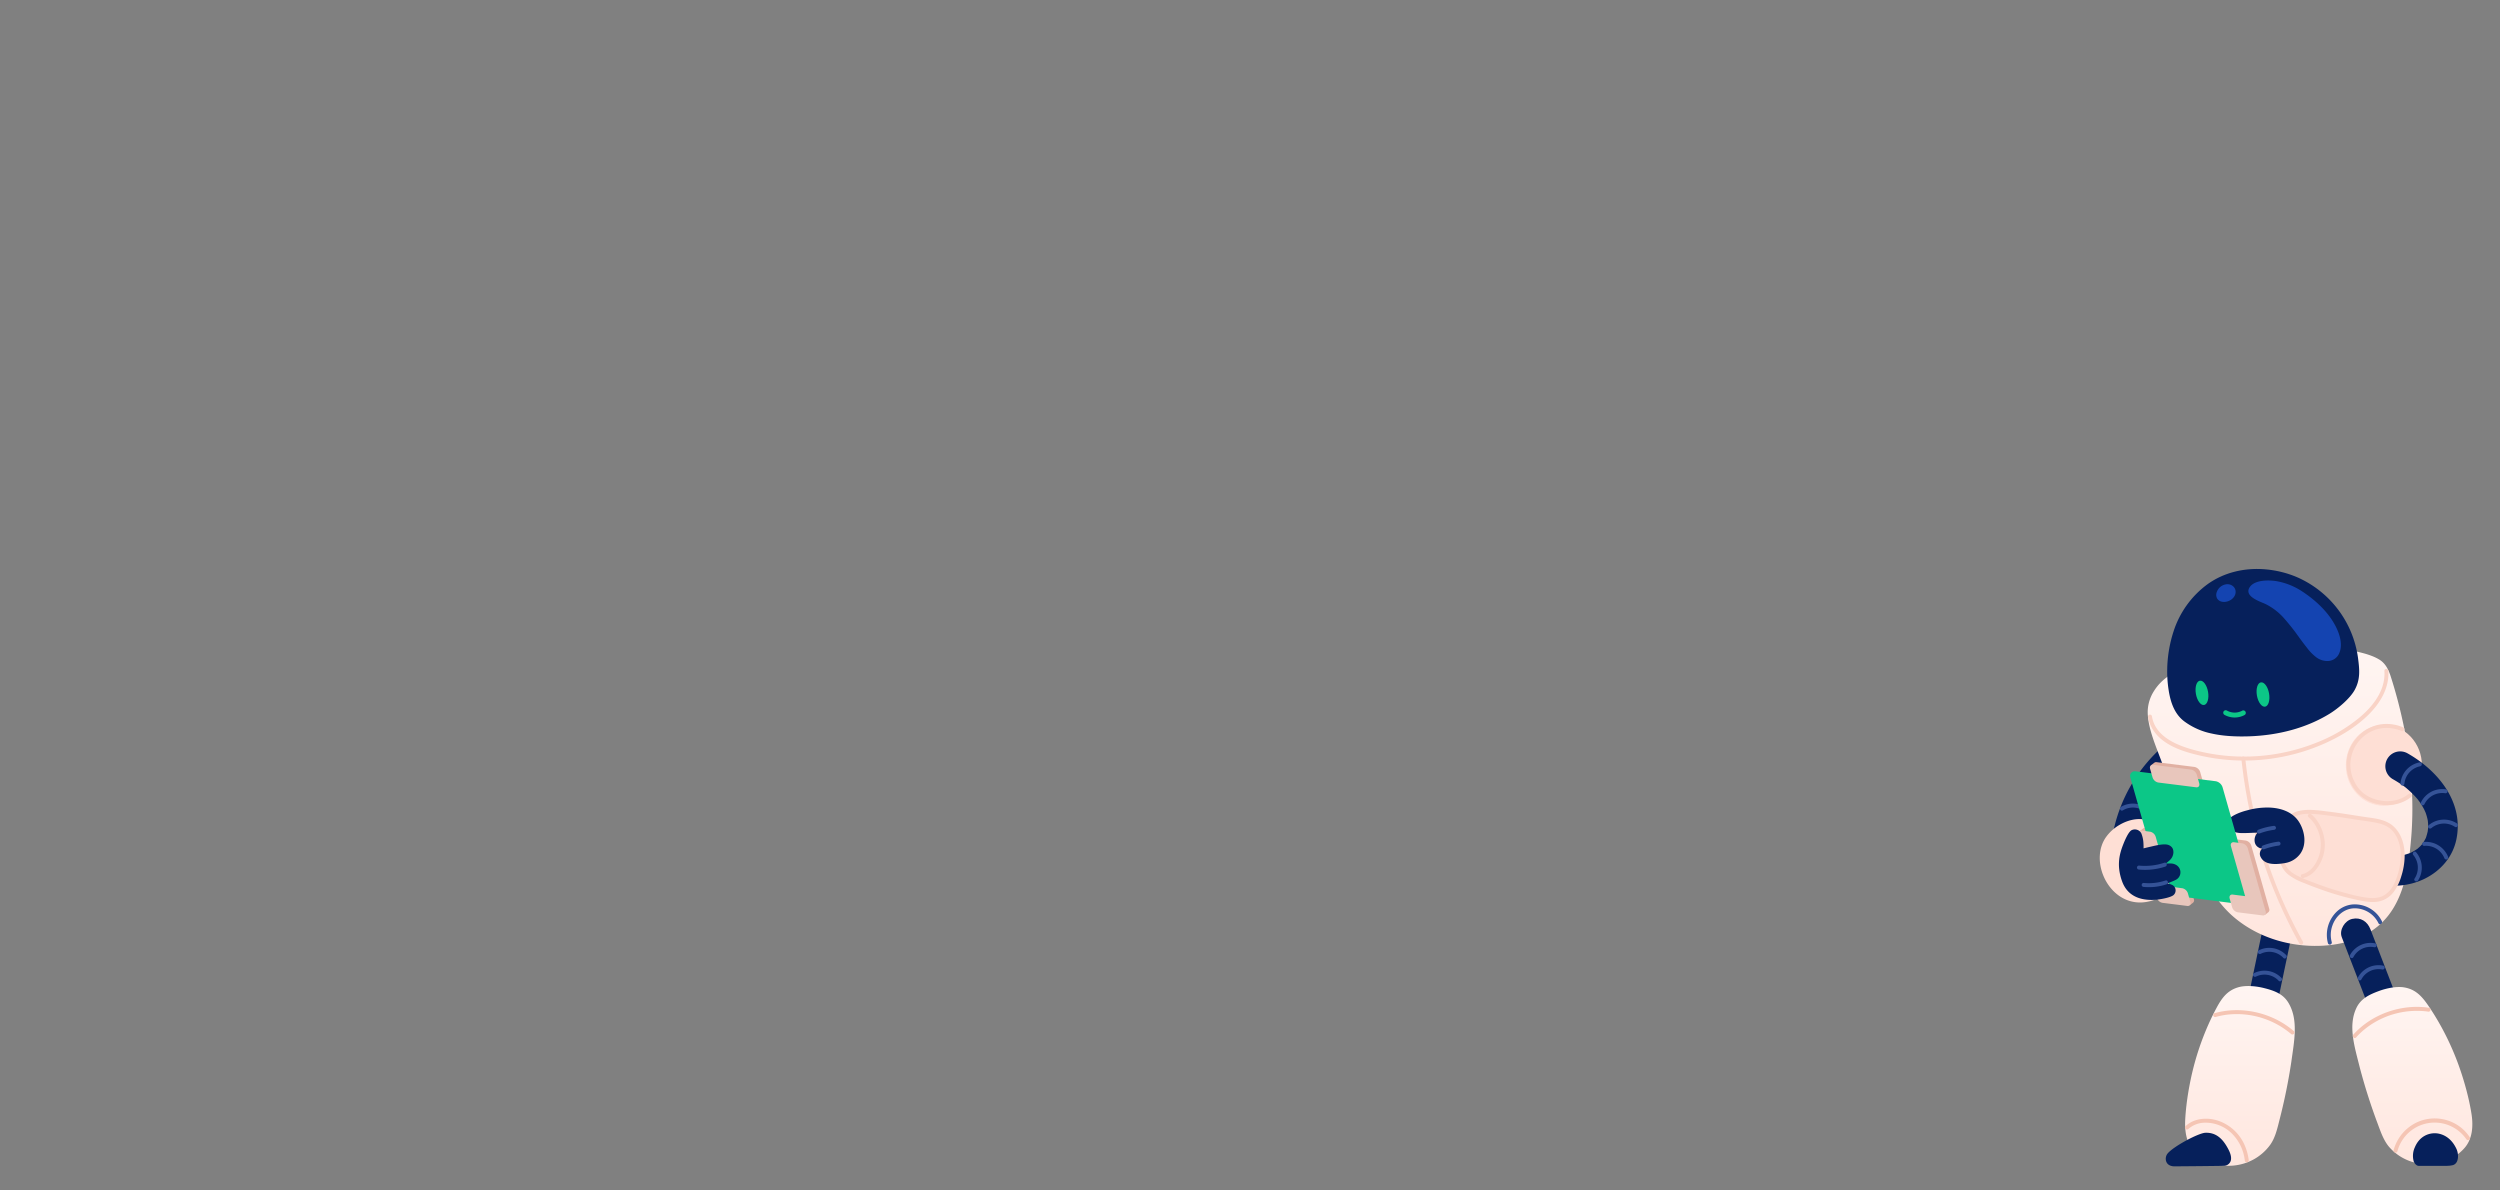 <svg xmlns="http://www.w3.org/2000/svg" xmlns:xlink="http://www.w3.org/1999/xlink" width="1674" height="797" viewBox="0 0 1674 797">
  <rect x="0" y="0" width="1674" height="797" fill="#808080" stroke="none"/>
  <defs>
    <linearGradient id="linear-gradient" x1="0.5" x2="0.5" y2="1" gradientUnits="objectBoundingBox">
      <stop offset="0" stop-color="#fff5f2"/>
      <stop offset="1" stop-color="#ffe6de"/>
    </linearGradient>
  </defs>
  <g id="Group_7317" data-name="Group 7317" transform="translate(-167 -250)">
    <rect id="Rectangle_2141" data-name="Rectangle 2141" width="1674" height="797" transform="translate(167 250)" fill="none"/>
    <g id="Group_7264" data-name="Group 7264" transform="translate(1573 630.984)">
      <g id="Group_7265" data-name="Group 7265" transform="translate(0 0)">
        <path id="Path_8425" data-name="Path 8425" d="M217.368,355.267,199.741,439.3c-1.1,5.261-7.289,8.31-12.239,6.95-5.454-1.5-8.056-6.963-6.949-12.239q8.813-42.017,17.627-84.035c1.1-5.261,7.288-8.31,12.239-6.95,5.455,1.5,8.057,6.963,6.95,12.239" transform="translate(-87.741 -115.385)" fill="#06205b"/>
        <path id="Path_8426" data-name="Path 8426" d="M283.3,236.811a104.271,104.271,0,0,1,36.263-62.26c4.156-3.4,10-4.066,14.071,0,3.509,3.509,4.18,10.652,0,14.071A85.483,85.483,0,0,0,302.49,242.1c-.907,5.3-7.426,8.271-12.239,6.95-5.608-1.541-7.86-6.924-6.95-12.239" transform="translate(-274.837 -57.825)" fill="#06205b"/>
        <path id="Path_8427" data-name="Path 8427" d="M343.466,242.812a12.988,12.988,0,0,0-15.377-1.447c-1.455.9-2.789-1.392-1.339-2.291a15.688,15.688,0,0,1,18.592,1.862c1.253,1.165-.626,3.039-1.876,1.876" transform="translate(-312.604 -79.746)" fill="#355397"/>
        <path id="Path_8428" data-name="Path 8428" d="M60.538,121.567a26.516,26.516,0,0,1,4.255-13.054c6.953-11.1,19.33-15.654,31.317-19.066,15.815-4.5,31.914-6.625,48.276-7.785,18.258-1.293,38.286-3.5,56.283.6,5,1.138,10.282,2.551,14.728,5.186,4.407,2.611,6.442,6.993,7.938,11.693a322.866,322.866,0,0,1,8.394,31.83c5.211,24.919,7.363,51.213,5.141,76.875C234.943,230.1,231.137,255,211.322,268.64c-11.307,7.783-25.39,10.754-39.116,10.654-19.056-.139-38.252-6.2-53.279-18.654C101.263,246.005,93.2,223.258,85.88,202.446c-4.91-13.967-9.806-27.942-14.458-42-3.874-11.708-11.291-26.417-10.885-38.88" transform="translate(-28.411 -26.901)" fill="url(#linear-gradient)"/>
        <path id="Path_8429" data-name="Path 8429" d="M173.421,190.715a334.169,334.169,0,0,0,9.97,52.881,311.913,311.913,0,0,0,16.7,46.063q5.481,12.066,11.9,23.676c.824,1.5-1.467,2.837-2.291,1.339a334.545,334.545,0,0,1-20.213-43.72,315.545,315.545,0,0,1-13.99-49.159c-2.051-10.281-3.6-20.657-4.731-31.079a1.335,1.335,0,0,1,1.327-1.327,1.357,1.357,0,0,1,1.327,1.327" transform="translate(-75.964 -63.765)" fill="#f9d3c6"/>
        <path id="Path_8430" data-name="Path 8430" d="M125.672,351.2a17.72,17.72,0,0,0-16.154-9.992c-6.822.149-12.37,5.091-14.623,11.339a18.381,18.381,0,0,0-.5,11.326,1.328,1.328,0,0,1-2.558.705,21.571,21.571,0,0,1,6.063-21.3,17.73,17.73,0,0,1,10.212-4.639,20.259,20.259,0,0,1,19.851,11.217c.728,1.535-1.559,2.883-2.291,1.339" transform="translate(60.958 -113.985)" fill="#355397"/>
        <path id="Path_8431" data-name="Path 8431" d="M50.891,184.527c0,14.954,11.407,27.077,25.478,27.077s25.478-12.123,25.478-27.077S90.44,157.45,76.369,157.45s-25.478,12.123-25.478,27.077" transform="translate(113.87 -53.012)" fill="#fedfd5"/>
        <path id="Path_8432" data-name="Path 8432" d="M104.4,205.234c-6.041,4.912-13.888,6.425-21.466,5.051a25.942,25.942,0,0,1-17.267-10.994,28.4,28.4,0,0,1-3.825-22.54,28.1,28.1,0,0,1,11.735-16.06,26.178,26.178,0,0,1,11.451-4.131,28.415,28.415,0,0,1,13.76,2.088,1.369,1.369,0,0,1,.926,1.632,1.335,1.335,0,0,1-1.632.926c-6.853-2.765-14.45-2.988-21.078.537A24.808,24.808,0,0,0,66.465,195.4a22.6,22.6,0,0,0,6.347,7.789,24.691,24.691,0,0,0,8.22,3.937c7.279,2.022,15.513,1.094,21.5-3.77a1.366,1.366,0,0,1,1.877,0,1.336,1.336,0,0,1,0,1.876" transform="translate(104.234 -52.66)" fill="#f9d3c6"/>
        <path id="Path_8433" data-name="Path 8433" d="M44.361,185.551c20.433,11.633,37.812,32.837,32.557,57.7-5.04,23.843-32.754,36.26-54.894,28.6-5.076-1.756-8.439-6.819-6.949-12.239,1.356-4.934,7.138-8.715,12.239-6.95,1.087.376,2.174.718,3.291.988.4.1,3.612.59,1.693.389a42.241,42.241,0,0,0,5.852.1c2.95-.1-1.677.423,1.216-.112.951-.176,1.9-.371,2.835-.614q1.627-.421,3.206-.992.675-.236,1.335-.507-1.173.478-.222.038a30.927,30.927,0,0,0,5.137-3.116c-1.562,1.228.62-.67.73-.775A23.32,23.32,0,0,0,54.292,246c-.886,1.091.878-1.384,1.064-1.7.2-.346,1.352-2.551,1.067-1.912a41.98,41.98,0,0,0,1.494-5.4c-.341,1.861.078-1.121.086-1.281.05-.992.051-1.987.009-2.98-.014-.323-.315-3.043-.055-1.336a31.326,31.326,0,0,0-.752-3.453,34.949,34.949,0,0,0-1.1-3.39c.576,1.5-.49-1.02-.6-1.228a44.683,44.683,0,0,0-3.013-5.084c-.08-.118-1.821-2.426-.842-1.2-.74-.927-1.527-1.817-2.332-2.688a60.43,60.43,0,0,0-4.834-4.674,30.787,30.787,0,0,0-3.822-2.974c-2.05-1.429-4.178-2.734-6.349-3.969a9.951,9.951,0,0,1,10.044-17.182" transform="translate(161.844 -62.034)" fill="#06205b"/>
        <path id="Path_8434" data-name="Path 8434" d="M152.9,280.328a35.927,35.927,0,0,0-.523-13.913,20.349,20.349,0,0,0-7.347-11.585c-4.444-3.242-10.18-3.9-15.624-4.686-8.356-1.205-16.883-2.72-25.167-3.722-7.031-.851-19.813-3.117-25.758,2.121-9.811,8.642-9.957,21.706-4.77,32.779,2.437,5.2,8.148,7.9,13.47,10.062,12.451,5.056,25.232,9.435,38.429,11.969,4.671.9,9.649,1.535,14.066-.229,4.434-1.77,7.676-5.777,9.571-10.16a50.5,50.5,0,0,0,3.653-12.637" transform="translate(49.5 -82.556)" fill="#fedfd5"/>
        <path id="Path_8435" data-name="Path 8435" d="M143.683,255.3c-3.07-2.2-6.7-3.167-10.372-3.807-4.019-.7-8.076-1.2-12.107-1.832-7.541-1.178-15.083-2.324-22.664-3.222a68,68,0,0,0-9.188-.582,20.861,20.861,0,0,0-8.287,1.5c-2.76,1.263-4.938,3.8-6.547,6.317a22.716,22.716,0,0,0-3.258,8.642,27.108,27.108,0,0,0,.23,9.405,29.445,29.445,0,0,0,3.26,9.339c1.648,2.773,4.379,4.66,7.181,6.134a97.346,97.346,0,0,0,10.492,4.444,212.694,212.694,0,0,0,24.26,7.851,97.891,97.891,0,0,0,12.393,2.535c3.8.447,7.774.339,11.156-1.649a17.667,17.667,0,0,0,6.55-7.379,44.46,44.46,0,0,0,3.8-11.558c1.463-7.5,1.135-16.128-3.424-22.561a15.975,15.975,0,0,0-3.472-3.571,1.367,1.367,0,0,1-.476-1.815,1.336,1.336,0,0,1,1.815-.476c6.657,4.94,9.075,13.355,8.959,21.345a46.241,46.241,0,0,1-2.217,13.159,33.141,33.141,0,0,1-5.2,10.714,16.934,16.934,0,0,1-9.181,6.126c-4.215,1.029-8.61.407-12.805-.4a179.663,179.663,0,0,1-26.063-7.253q-6.355-2.249-12.594-4.81a38.627,38.627,0,0,1-9.566-5.143,16.486,16.486,0,0,1-3.643-3.947,24.211,24.211,0,0,1-2.2-4.765,34.905,34.905,0,0,1-2.158-10.234,25.866,25.866,0,0,1,6.652-19.066,15.466,15.466,0,0,1,7.935-4.8,34.385,34.385,0,0,1,9.764-.675c3.1.156,6.177.555,9.251.952,4.151.537,8.3,1.082,12.435,1.714,4.579.7,9.152,1.447,13.736,2.119,3.947.579,7.98,1,11.761,2.344a20.6,20.6,0,0,1,5.133,2.615,1.364,1.364,0,0,1,.476,1.815,1.337,1.337,0,0,1-1.815.476" transform="translate(50.175 -81.881)" fill="#f9d3c6"/>
        <path id="Path_8436" data-name="Path 8436" d="M169.525,251.052c.161-2.773,3.362-4.5,5.724-5.689a39.458,39.458,0,0,1,7.261-2.582,50.331,50.331,0,0,1,14.893-1.953c7.651.226,15.466,2.711,19.845,9.227,3.579,5.324,5.955,14.495,1.347,21.384a15.838,15.838,0,0,1-10.135,6.51c-.028.006-.052.018-.082.023-.127.022-.252.04-.379.062l-.029,0c-7.2,1.207-13.648.931-16.107-4.077A4.517,4.517,0,0,1,193,268.238a5.215,5.215,0,0,1-5.039-3.93,7.15,7.15,0,0,1,1.851-6.678q-.857.024-1.713.051c-3.026.1-6.067.295-9.095.245-2.615-.043-9.829-.876-9.482-6.874" transform="translate(-84.108 -81.078)" fill="#06205b"/>
        <path id="Path_8437" data-name="Path 8437" d="M155.871,247.468c5.449,4.543,8.528,11.941,9.035,18.91a26.433,26.433,0,0,1-5.719,17.946,15.973,15.973,0,0,1-8.655,5.817c-1.661.39-2.37-2.168-.706-2.558,5.572-1.309,9.235-6.631,11.055-11.74a24.3,24.3,0,0,0-.682-17.8,22.7,22.7,0,0,0-6.2-8.7c-1.313-1.094.572-2.962,1.876-1.876" transform="translate(-14.244 -83.209)" fill="#f9d3c6"/>
        <path id="Path_8438" data-name="Path 8438" d="M245.609,102.179c.67,11.617-5.63,21.938-13.705,29.772-8.258,8.011-18.379,14.108-28.836,18.792a132.452,132.452,0,0,1-41.115,10.865A131.861,131.861,0,0,1,119.845,159c-13-2.958-28.457-7.852-33.915-21.377a20.212,20.212,0,0,1-1.228-4.456,1.369,1.369,0,0,1,.927-1.632,1.337,1.337,0,0,1,1.632.926c2.192,14.063,17.222,19.834,29.265,22.995a128.792,128.792,0,0,0,40.726,3.881,130.1,130.1,0,0,0,40.057-9.01,105.332,105.332,0,0,0,29.448-17.273c7.973-6.83,15.3-15.925,16.162-26.787a29.9,29.9,0,0,0,.036-4.086c-.1-1.706,2.555-1.7,2.653,0" transform="translate(-52.352 -33.972)" fill="#f9d3c6"/>
        <path id="Path_8439" data-name="Path 8439" d="M118.479,41.8A63.137,63.137,0,0,1,141.09,10.314C152.34,2.168,166.221-.911,179.8.229a69.639,69.639,0,0,1,20.7,4.984A69.17,69.17,0,0,1,241.984,59.5c1.033,7.929,1.7,14.353-2.221,21.5-3.2,5.832-11.248,12.515-16.761,15.908-15.58,9.587-34.306,14.446-53.618,15.138-8.586.308-17.562-.088-25.334-1.848a46.385,46.385,0,0,1-18.232-8.04c-6.678-4.935-9.282-12.736-10.567-20.638a81.005,81.005,0,0,1-1.033-13.357A86.734,86.734,0,0,1,118.479,41.8" transform="translate(-69.066 0)" fill="#06205b"/>
        <path id="Path_8440" data-name="Path 8440" d="M274.8,120.183c.785,4.491-.4,8.449-2.643,8.843s-4.7-2.93-5.488-7.42.4-8.449,2.643-8.842,4.7,2.929,5.488,7.42" transform="translate(-202.295 -37.955)" fill="#0cc787"/>
        <path id="Path_8441" data-name="Path 8441" d="M213.2,121.879c.785,4.491-.4,8.449-2.643,8.843s-4.7-2.929-5.488-7.42.4-8.449,2.643-8.842,4.7,2.929,5.488,7.42" transform="translate(-99.837 -38.526)" fill="#0cc787"/>
        <path id="Path_8442" data-name="Path 8442" d="M231.179,142.816a10.543,10.543,0,0,0,10.141.124,1.658,1.658,0,1,1,1.674,2.863,13.984,13.984,0,0,1-13.49-.124,1.659,1.659,0,0,1,1.674-2.864" transform="translate(-146.027 -48.011)" fill="#0cc787"/>
        <path id="Path_8443" data-name="Path 8443" d="M204.959,277.913a42.442,42.442,0,0,0-9.658,2.455,1.337,1.337,0,0,1-1.632-.927,1.356,1.356,0,0,1,.927-1.632,45.233,45.233,0,0,1,10.364-2.55,1.334,1.334,0,0,1,1.327,1.327,1.36,1.36,0,0,1-1.327,1.327" transform="translate(-85.242 -92.674)" fill="#355397"/>
        <path id="Path_8444" data-name="Path 8444" d="M209.569,261.974a42.442,42.442,0,0,0-9.658,2.455,1.337,1.337,0,0,1-1.632-.927,1.356,1.356,0,0,1,.927-1.632,45.232,45.232,0,0,1,10.364-2.55,1.334,1.334,0,0,1,1.327,1.327,1.36,1.36,0,0,1-1.327,1.327" transform="translate(-92.91 -87.308)" fill="#355397"/>
        <path id="Path_8445" data-name="Path 8445" d="M296.677,270.056a22.132,22.132,0,0,1,2.915-5.647,28.887,28.887,0,0,1,8.37-7.705c5.366-3.3,12.2-5.276,18.577-3.662,13.177,3.34,22.562,15.662,22.36,28.284a28.724,28.724,0,0,1-5.818,17.349,26.412,26.412,0,0,1-14.937,8.967c-22.46,5.131-37.585-19.893-31.467-37.585" transform="translate(-295.311 -85.003)" fill="#fedfd5"/>
        <path id="Path_8446" data-name="Path 8446" d="M272.075,197.153l2.255-1.75.007.01a1.977,1.977,0,0,1,1.565-.4l25.394,3.2a5.052,5.052,0,0,1,3.807,3.456l1.615,5.688c.484,1.7-.435,2.922-2.054,2.718l-25.395-3.2a5.051,5.051,0,0,1-3.807-3.456l-1.615-5.687c-.008-.029-.009-.055-.016-.084Z" transform="translate(-237.844 -65.653)" fill="#e1b0a2"/>
        <path id="Path_8447" data-name="Path 8447" d="M207.887,273.091l5.467.688a4.991,4.991,0,0,1,3.763,3.415l11.989,42.215a2.088,2.088,0,0,1-.568,2.375h0l-2.263,1.753-.458-1.6L210.4,320a4.993,4.993,0,0,1-3.763-3.416L205,310.823c-.478-1.685.43-2.888,2.03-2.686l8.31,1.045-9.487-33.4c-.479-1.685.43-2.888,2.03-2.687" transform="translate(-115.657 -91.939)" fill="#e1b0a2"/>
        <path id="Path_8448" data-name="Path 8448" d="M280.923,263.508l2.255-1.75,0,.007a1.968,1.968,0,0,1,1.523-.368l5.467.688a4.992,4.992,0,0,1,3.763,3.416l9.487,33.4,8.309,1.045a4.994,4.994,0,0,1,3.764,3.416l1.636,5.76a2.087,2.087,0,0,1-.568,2.374h0l-2.263,1.753-.458-1.6-15.415-1.94a4.992,4.992,0,0,1-3.763-3.416l-11.989-42.214c-.008-.029-.009-.054-.016-.082Z" transform="translate(-254.123 -88.002)" fill="#e1b0a2"/>
        <path id="Path_8449" data-name="Path 8449" d="M245.3,287.089l55.146,6.939c1.926.242,3.019-1.206,2.443-3.234l-21.531-75.812a6.008,6.008,0,0,0-4.529-4.111l-54.206-6.705a3.134,3.134,0,0,0-3.112,3.953l21.26,74.86a6.008,6.008,0,0,0,4.529,4.111" transform="translate(-199.105 -68.734)" fill="#0cc787"/>
        <path id="Path_8450" data-name="Path 8450" d="M218.9,311.937l-9.487-33.4c-.479-1.685.43-2.888,2.03-2.687l5.467.688a4.993,4.993,0,0,1,3.763,3.416l11.989,42.214c.478,1.685-.43,2.888-2.03,2.687l-16.674-2.1a4.993,4.993,0,0,1-3.763-3.416l-1.636-5.76c-.479-1.685.43-2.888,2.03-2.686Z" transform="translate(-121.57 -92.867)" fill="#e8c6bc"/>
        <path id="Path_8451" data-name="Path 8451" d="M305.352,301.658l-9.487-33.4a4.994,4.994,0,0,0-3.763-3.416l-5.467-.688c-1.6-.2-2.509,1-2.03,2.687l11.989,42.214a5,5,0,0,0,3.763,3.416l16.674,2.1c1.6.2,2.508-1,2.03-2.687l-1.636-5.759a4.994,4.994,0,0,0-3.763-3.416Z" transform="translate(-258.411 -88.929)" fill="#e8c6bc"/>
        <path id="Path_8452" data-name="Path 8452" d="M308.519,210.03l-1.615-5.688a5.052,5.052,0,0,0-3.807-3.456l-25.395-3.2c-1.618-.2-2.538,1.014-2.054,2.719l1.615,5.687a5.051,5.051,0,0,0,3.807,3.456l25.395,3.2c1.618.2,2.538-1.014,2.054-2.718" transform="translate(-241.929 -66.553)" fill="#e8c6bc"/>
        <path id="Path_8453" data-name="Path 8453" d="M330.773,300.32a4.155,4.155,0,0,1,.369,6.623c-2.215,1.745-9.31,2.915-12.161,3.1-11.2.708-18.931-3.363-22.184-12.308-4.127-11.35-1.372-19.376.819-24.977.844-2.156,3.31-8.12,5.464-9.3a4.9,4.9,0,0,1,6.551,2.047,20.33,20.33,0,0,1,1.457,7.041c.066,1.01.083,2.035.052,3.065,1.611-.41,3.227-.8,4.851-1.166,2.162-.482,3.659-.882,5.858-1.206,2.123-.312,4.77-.65,6.71.421,2.029,1.12,2.635,2.694,2.572,4.893a7.582,7.582,0,0,1-2.7,5.194,25.262,25.262,0,0,1-2.521,2.048c3.193-.14,4.855-.247,6.745.744a5.663,5.663,0,0,1-.192,10.277c-1.365.7-4.013,1.707-5.456,2.278a10.78,10.78,0,0,1,3.768,1.229" transform="translate(-281.825 -88.52)" fill="#06205b"/>
        <path id="Path_8454" data-name="Path 8454" d="M327.514,299.087a43.224,43.224,0,0,1-17.71,2,1.363,1.363,0,0,1-1.327-1.327,1.336,1.336,0,0,1,1.327-1.327,41.294,41.294,0,0,0,17-1.908c1.622-.546,2.318,2.016.705,2.558" transform="translate(-283.572 -99.812)" fill="#355397"/>
        <path id="Path_8455" data-name="Path 8455" d="M323.975,317.007a37.452,37.452,0,0,1-15.326,1.735,1.363,1.363,0,0,1-1.327-1.327,1.337,1.337,0,0,1,1.327-1.327,35.511,35.511,0,0,0,14.621-1.64c1.622-.545,2.318,2.016.705,2.558" transform="translate(-279.266 -105.846)" fill="#355397"/>
        <path id="Path_8456" data-name="Path 8456" d="M133.762,15.85c.033-.046.066-.091.1-.137,3.467-4.51,12.275-4.446,17.321-3.693A45.451,45.451,0,0,1,169.1,19.2c9.662,6.4,18.995,15.35,23.465,26.209,1.962,4.766,3.162,10.734.62,15.648a8.44,8.44,0,0,1-6.808,4.463,12.3,12.3,0,0,1-8.21-2.457,32.288,32.288,0,0,1-6.352-6.526c-1.729-2.163-3.378-4.387-5.018-6.617A148.542,148.542,0,0,0,156.6,36.96,40.529,40.529,0,0,0,144.04,27.33c-3.632-1.676-14.81-5.131-10.277-11.481" transform="translate(-33.179 -3.917)" fill="#1444b1"/>
        <path id="Path_8457" data-name="Path 8457" d="M239.115,21.111a7.916,7.916,0,0,1,6.3-5.648c3.431-.566,6.819,1.888,6.459,5.572-.377,3.857-4.7,6.529-8.334,6.177a5.1,5.1,0,0,1-3.874-2.007,5.144,5.144,0,0,1-.553-4.094" transform="translate(-160.916 -5.179)" fill="#1444b1"/>
        <path id="Path_8458" data-name="Path 8458" d="M75.244,360.056l30.888,80.116c1.877,4.867-2.067,11.127-6.949,12.239-5.695,1.3-10.23-1.738-12.239-6.949L56.056,365.346c-1.877-4.867,2.067-11.127,6.949-12.239,5.695-1.3,10.23,1.738,12.239,6.95" transform="translate(105.999 -118.786)" fill="#06205b"/>
        <path id="Path_8459" data-name="Path 8459" d="M193.208,450.541q3.2-7.691,7.109-14.972c3.7-6.894,7.376-11.591,14.408-13.686,5.212-1.553,12.264-.789,17.427.514,6.821,1.722,12.656,3.826,16.267,9.844,6.851,11.42,3.814,25.762,1.947,39.482a384.014,384.014,0,0,1-7.962,39.073c-1.441,5.718-2.863,11.991-6.283,16.658C224,544,200.047,545.785,186.252,532.92c-5.787-5.4-7.391-13.781-6.955-22.277.168-3.268.458-6.573.846-9.879.684-5.817,1.674-11.637,2.845-17.263a182.483,182.483,0,0,1,10.22-32.96" transform="translate(-122.085 -141.752)" fill="url(#linear-gradient)"/>
        <path id="Path_8460" data-name="Path 8460" d="M59.483,448.509q-4.011-7.3-8.673-14.124c-4.419-6.458-8.575-10.734-15.791-12.064-5.348-.986-12.279.529-17.272,2.379-6.6,2.442-12.173,5.16-15.119,11.53-5.588,12.088-1.031,26.022,2.3,39.463a384.231,384.231,0,0,0,12.1,37.994c2.045,5.531,4.132,11.615,8.032,15.889,13.827,15.151,37.833,14.36,50.169.091,5.176-5.986,5.871-14.493,4.527-22.894-.517-3.232-1.159-6.487-1.9-9.732-1.3-5.71-2.912-11.39-4.679-16.858a182.507,182.507,0,0,0-13.693-31.675" transform="translate(169.124 -142.087)" fill="url(#linear-gradient)"/>
        <path id="Path_8461" data-name="Path 8461" d="M270.032,569.143c7.019-.3,11.321,3.886,14.519,9.424,1.559,2.7,3.526,6.531,2.378,9.674a4.819,4.819,0,0,1-4.436,3.007c-2.128.133-30.92.372-33.079.372-6.436,0-6.861-5.87-4.7-8.519,3.94-4.834,20.676-13.758,25.319-13.957" transform="translate(-199.342 -191.619)" fill="#06205b"/>
        <path id="Path_8462" data-name="Path 8462" d="M15.791,578.934c3.5-8.279,10.959-10.161,16.193-8.981,4.563,1.028,8.786,4.127,11.591,10.1,1.721,3.665,1.728,9.918-2.57,10.98a19.782,19.782,0,0,1-4.7.418l-17.985.008c-1.481,0-2.9-1.652-3.395-3.217a13.739,13.739,0,0,1,.869-9.3" transform="translate(195.235 -191.789)" fill="#06205b"/>
        <path id="Path_8463" data-name="Path 8463" d="M52.229,303.347a13.257,13.257,0,0,0-.872-15.73c-1.114-1.284.754-3.169,1.876-1.876a15.937,15.937,0,0,1,1.287,18.945c-.946,1.412-3.245.085-2.291-1.339" transform="translate(158.588 -96.06)" fill="#355397"/>
        <path id="Path_8464" data-name="Path 8464" d="M39.133,286.314a13.27,13.27,0,0,0-13.506-8.145,1.336,1.336,0,0,1-1.327-1.327,1.357,1.357,0,0,1,1.327-1.327,15.914,15.914,0,0,1,16.065,10.094,1.337,1.337,0,0,1-.927,1.632,1.357,1.357,0,0,1-1.632-.927" transform="translate(191.599 -92.739)" fill="#355397"/>
        <path id="Path_8465" data-name="Path 8465" d="M32.7,257.855a13.258,13.258,0,0,0-15.734.808c-1.287,1.11-3.172-.759-1.876-1.876a15.936,15.936,0,0,1,18.949-1.223c1.408.951.081,3.25-1.339,2.291" transform="translate(205.122 -85.185)" fill="#355397"/>
        <path id="Path_8466" data-name="Path 8466" d="M41.318,224.952a13.269,13.269,0,0,0-13.87,7.488,1.337,1.337,0,0,1-1.815.476,1.357,1.357,0,0,1-.476-1.815,15.917,15.917,0,0,1,16.867-8.707,1.337,1.337,0,0,1,.927,1.632,1.357,1.357,0,0,1-1.632.927" transform="translate(189.902 -74.806)" fill="#355397"/>
        <path id="Path_8467" data-name="Path 8467" d="M64.334,197.816a13.257,13.257,0,0,0-10.673,11.609,1.361,1.361,0,0,1-1.327,1.327,1.337,1.337,0,0,1-1.327-1.327,15.915,15.915,0,0,1,12.621-14.168,1.363,1.363,0,0,1,1.632.927,1.338,1.338,0,0,1-.927,1.632" transform="translate(150.339 -65.732)" fill="#355397"/>
        <path id="Path_8468" data-name="Path 8468" d="M104.863,402.843a12.99,12.99,0,0,0-13.953,6.634c-.788,1.516-3.078.175-2.291-1.339a15.679,15.679,0,0,1,16.95-7.853c1.668.363.962,2.923-.705,2.558" transform="translate(84.279 -134.658)" fill="#355397"/>
        <path id="Path_8469" data-name="Path 8469" d="M112.934,380.343a12.99,12.99,0,0,0-13.953,6.634c-.788,1.516-3.078.175-2.291-1.339a15.679,15.679,0,0,1,16.95-7.853c1.668.363.962,2.923-.705,2.558" transform="translate(70.855 -127.082)" fill="#355397"/>
        <path id="Path_8470" data-name="Path 8470" d="M209.334,412.26a12.993,12.993,0,0,0-15.2-2.776c-1.514.783-2.858-1.506-1.339-2.29a15.683,15.683,0,0,1,18.41,3.191c1.153,1.256-.718,3.138-1.876,1.876" transform="translate(-89.54 -136.534)" fill="#355397"/>
        <path id="Path_8471" data-name="Path 8471" d="M204.551,389.22a12.992,12.992,0,0,0-15.194-2.776c-1.515.783-2.859-1.506-1.339-2.291a15.686,15.686,0,0,1,18.41,3.191c1.152,1.256-.719,3.137-1.876,1.876" transform="translate(-81.585 -128.776)" fill="#355397"/>
        <path id="Path_8472" data-name="Path 8472" d="M51.028,568.575a25.782,25.782,0,0,0-46.136,8.076,1.328,1.328,0,0,1-2.558-.706,29.043,29.043,0,0,1,15.492-18.606,28.4,28.4,0,0,1,24.8.367,27.429,27.429,0,0,1,10.689,9.53c.936,1.434-1.36,2.765-2.291,1.339" transform="translate(194.419 -186.75)" fill="#f5c5b4"/>
        <path id="Path_8473" data-name="Path 8473" d="M92.592,445.225a55.8,55.8,0,0,0-39.6,9.64,50.836,50.836,0,0,0-8.6,7.656c-1.143,1.274-3.014-.608-1.877-1.876C52.257,449.783,66.44,443.3,80.92,442.2a56.157,56.157,0,0,1,12.377.464,1.335,1.335,0,0,1,.927,1.632,1.361,1.361,0,0,1-1.632.927" transform="translate(127.246 -148.833)" fill="#f5c5b4"/>
        <path id="Path_8474" data-name="Path 8474" d="M231.64,461.318a56.409,56.409,0,0,0-38.977-13.244,51.242,51.242,0,0,0-11.552,1.872,1.328,1.328,0,0,1-.705-2.558c14.213-4.009,29.875-1.915,42.847,5.012a56.816,56.816,0,0,1,10.264,7.042c1.3,1.114-.588,2.984-1.877,1.876" transform="translate(-103.524 -149.95)" fill="#f5c5b4"/>
        <path id="Path_8475" data-name="Path 8475" d="M265.755,582.817a30.155,30.155,0,0,0-8.546-17.854,25.124,25.124,0,0,0-18.351-7.352,16.908,16.908,0,0,0-10.882,4.2c-1.234,1.179-3.114-.694-1.876-1.876,5.8-5.541,14.986-6.079,22.241-3.5a29.8,29.8,0,0,1,16.323,14.15,35.387,35.387,0,0,1,3.744,12.24,1.334,1.334,0,0,1-1.327,1.327,1.359,1.359,0,0,1-1.327-1.327" transform="translate(-168.647 -186.843)" fill="#f5c5b4"/>
      </g>
    </g>
  </g>
</svg>

